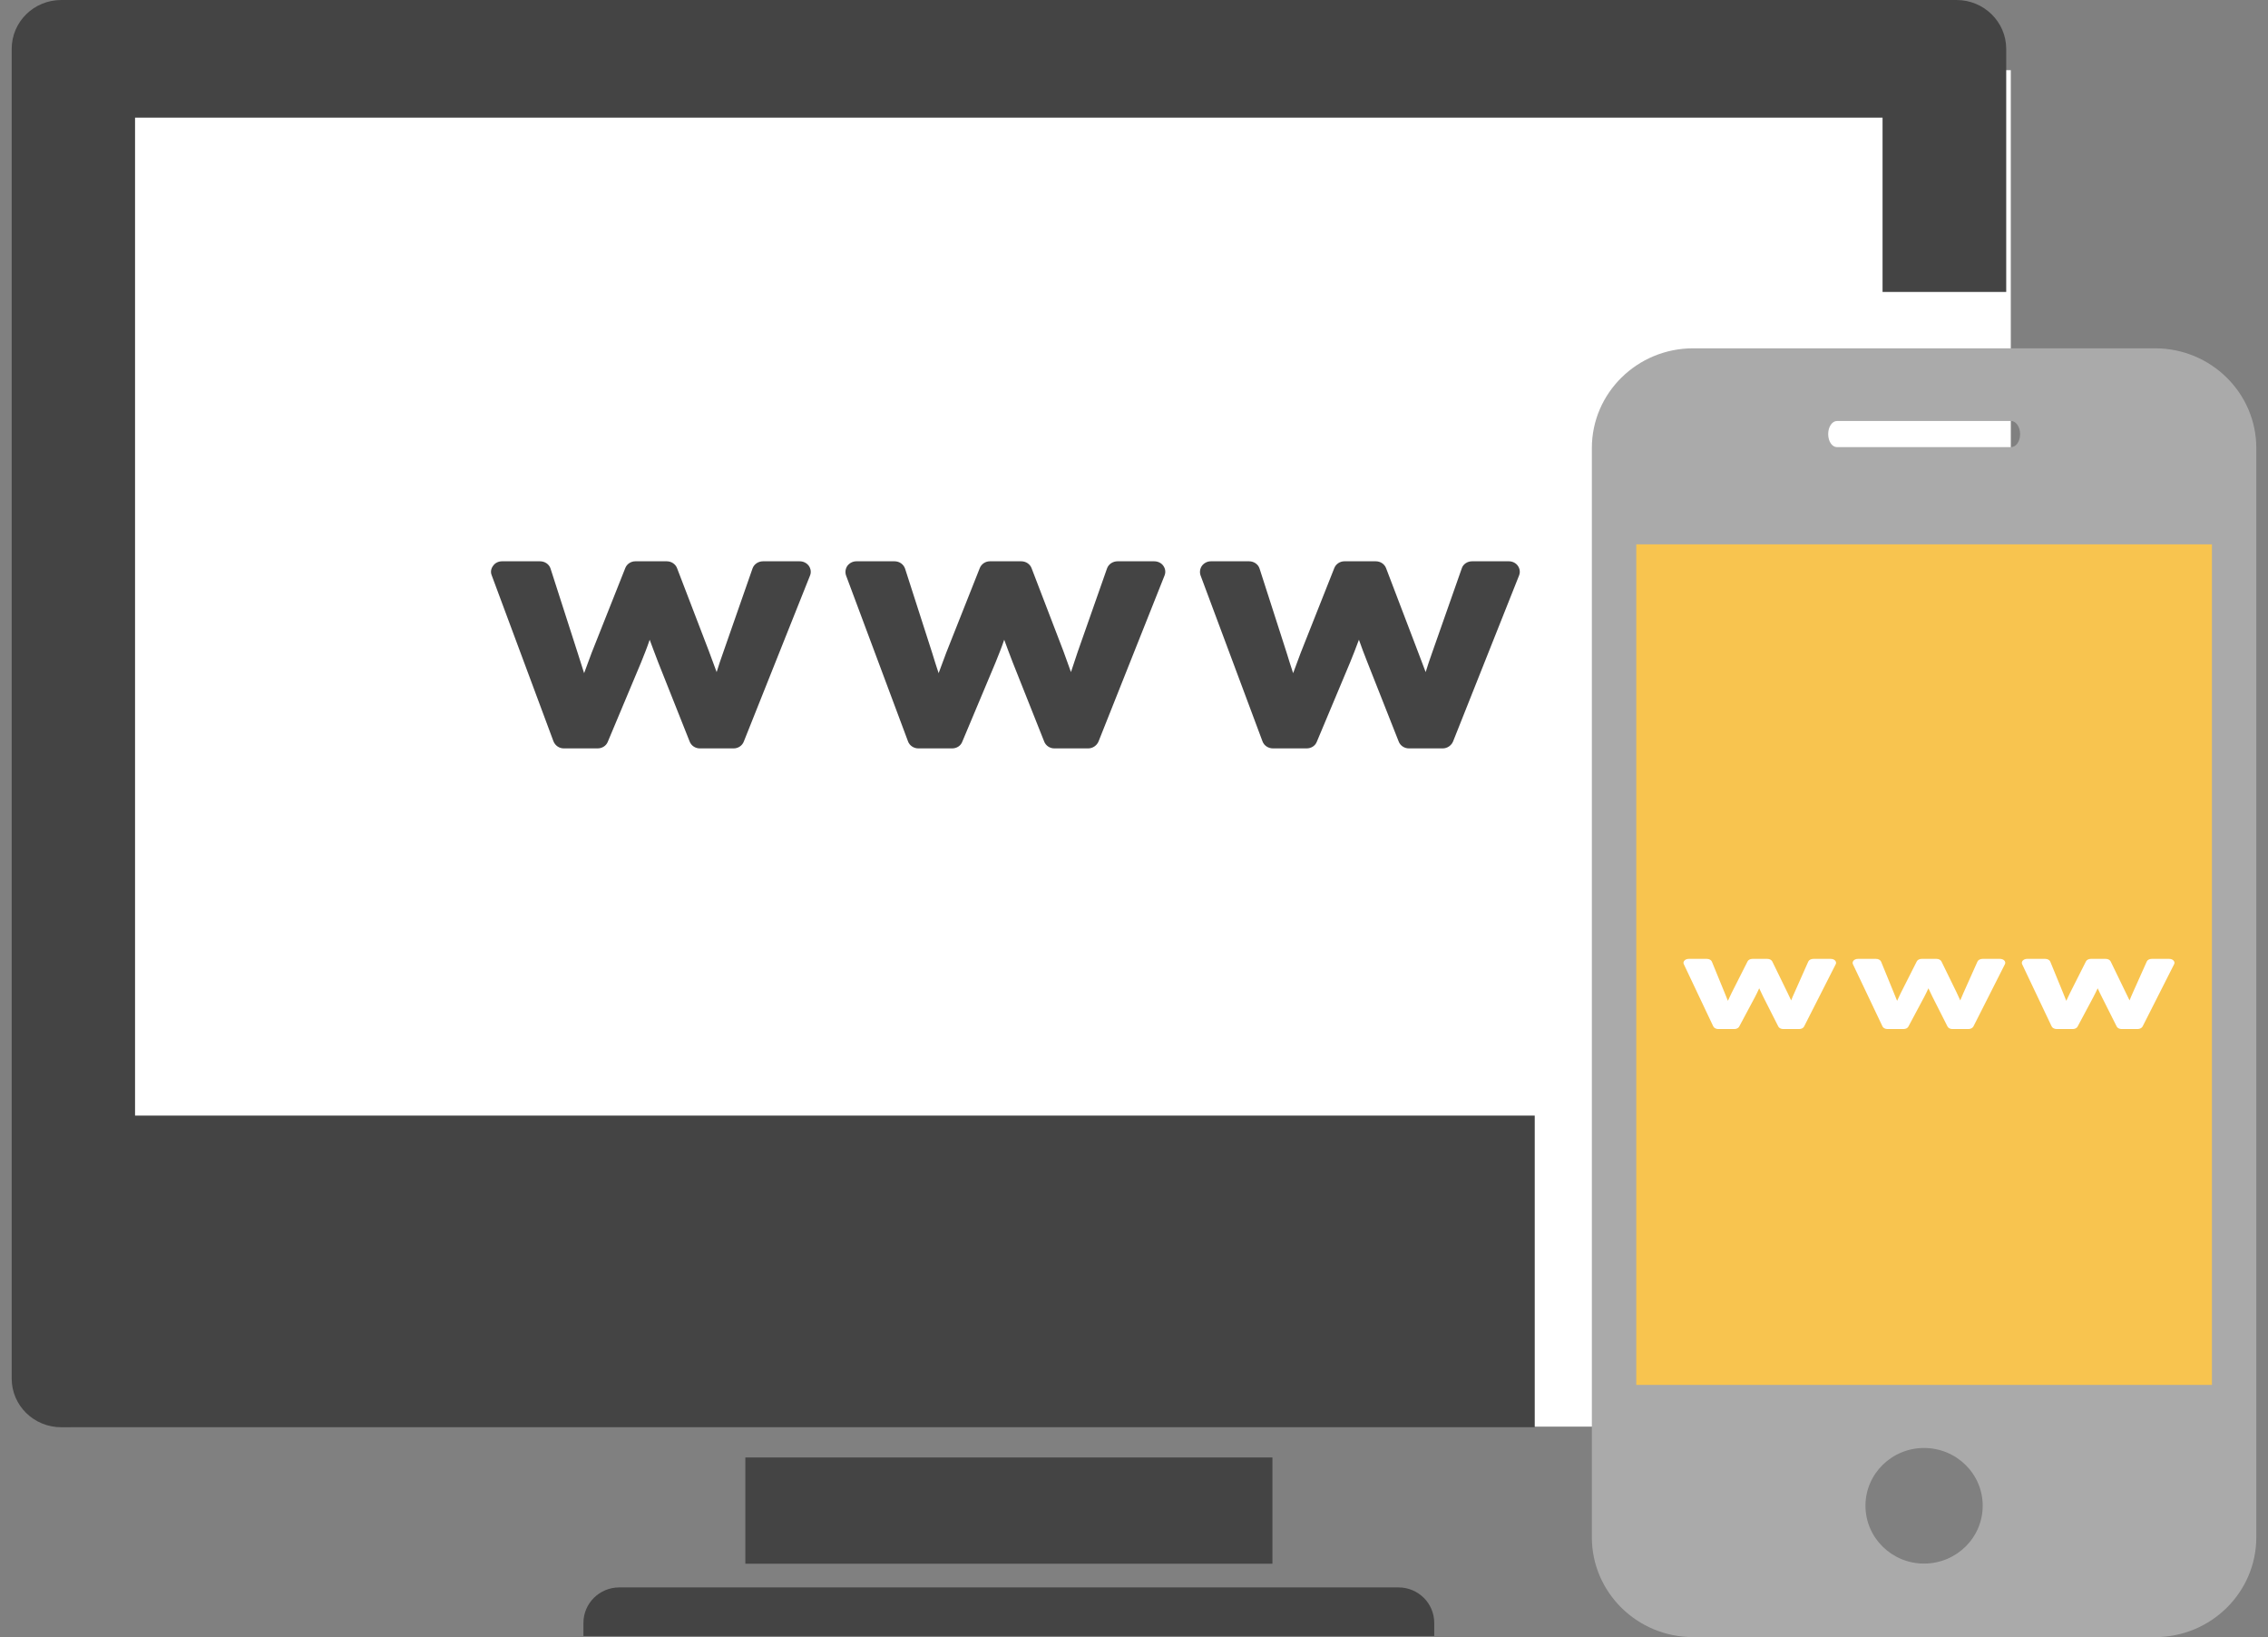 <?xml version="1.0" standalone="no"?>
<!-- Generator: Adobe Fireworks 10, Export SVG Extension by Aaron Beall (http://fireworks.abeall.com) . Version: 0.6.1  -->
<!DOCTYPE svg PUBLIC "-//W3C//DTD SVG 1.1//EN" "http://www.w3.org/Graphics/SVG/1.1/DTD/svg11.dtd">
<svg id="Untitled-%u9801%u9762%201" viewBox="0 0 97 70" style="background-color:#ffffff00" version="1.1"
	xmlns="http://www.w3.org/2000/svg" xmlns:xlink="http://www.w3.org/1999/xlink" xml:space="preserve"
	x="0px" y="0px" width="97px" height="70px"
>
	<rect x="0" y="0" width="97" height="70" fill="#808080" stroke="none"/>
	<rect x="3" y="3" width="83" height="58" fill="#ffffff"/>
	<rect x="69" y="20" width="26" height="40" fill="#f8c44f"/>
	<g>
		<g>
			<path d="M 31.878 62.319 L 31.878 66.862 L 54.42 66.862 L 54.42 62.319 L 31.878 62.319 Z" fill="#444444"/>
			<path d="M 59.812 67.875 L 26.486 67.875 C 25.639 67.875 24.953 68.556 24.953 69.392 L 24.953 69.954 L 61.341 69.954 L 61.341 69.392 C 61.341 68.556 60.659 67.875 59.812 67.875 Z" fill="#444444"/>
			<path d="M 65.639 47.7 L 5.776 47.7 L 5.776 5.03 L 80.515 5.03 L 80.515 12.483 L 85.804 12.483 L 85.804 2.092 C 85.804 0.934 84.848 0 83.677 0 L 2.624 0 C 1.444 0 0.5 0.934 0.5 2.092 L 0.5 58.945 C 0.5 60.095 1.444 61.027 2.624 61.027 L 65.639 61.027 L 65.639 47.7 Z" fill="#444444"/>
			<g>
				<path d="M 92.17 14.893 L 72.414 14.893 C 70.023 14.893 68.082 16.804 68.082 19.158 L 68.082 65.731 C 68.082 68.088 70.023 70 72.414 70 L 92.17 70 C 94.559 70 96.5 68.088 96.5 65.731 L 96.5 19.158 C 96.5 16.804 94.559 14.893 92.17 14.893 ZM 78.57 18 L 86.012 18 C 86.222 18 86.398 18.253 86.398 18.56 C 86.398 18.877 86.222 19.119 86.012 19.119 L 78.57 19.119 C 78.357 19.119 78.19 18.877 78.19 18.56 C 78.19 18.253 78.357 18 78.57 18 ZM 82.287 66.856 C 80.91 66.856 79.784 65.747 79.784 64.382 C 79.784 63.019 80.91 61.913 82.287 61.913 C 83.677 61.913 84.798 63.019 84.798 64.382 C 84.798 65.747 83.677 66.856 82.287 66.856 ZM 94.602 59.217 L 69.982 59.217 L 69.982 23.276 L 94.602 23.276 L 94.602 59.217 Z" fill="#aaaaaa"/>
			</g>
		</g>
		<path d="M 34.642 24.614 L 31.812 31.707 C 31.746 31.881 31.572 32 31.38 32 L 29.928 32 C 29.736 32 29.562 31.881 29.496 31.707 L 28.152 28.325 C 28.02 27.986 27.903 27.666 27.786 27.354 C 27.672 27.702 27.538 28.023 27.414 28.334 L 25.995 31.716 C 25.927 31.89 25.752 32 25.561 32 L 24.11 32 C 23.919 32 23.745 31.881 23.671 31.698 L 21.032 24.605 C 20.972 24.466 20.998 24.311 21.09 24.192 C 21.172 24.072 21.313 24 21.472 24 L 23.097 24 C 23.305 24 23.488 24.128 23.546 24.311 L 24.708 27.922 C 24.808 28.225 24.89 28.509 24.982 28.783 C 25.081 28.509 25.19 28.225 25.304 27.913 L 26.741 24.293 C 26.806 24.119 26.981 24 27.172 24 L 28.517 24 C 28.716 24 28.891 24.119 28.957 24.293 L 30.318 27.84 C 30.433 28.16 30.542 28.454 30.65 28.737 C 30.733 28.472 30.824 28.188 30.941 27.867 L 32.186 24.303 C 32.252 24.119 32.434 24 32.634 24 L 34.202 24 C 34.359 24 34.502 24.072 34.591 24.192 C 34.682 24.32 34.7 24.477 34.642 24.614 L 34.642 24.614 ZM 49.804 24.614 L 46.982 31.707 C 46.907 31.881 46.733 32 46.542 32 L 45.09 32 C 44.899 32 44.725 31.881 44.659 31.707 L 43.314 28.325 C 43.181 27.986 43.065 27.666 42.949 27.354 C 42.832 27.702 42.7 28.023 42.575 28.334 L 41.155 31.716 C 41.09 31.89 40.916 32 40.725 32 L 39.274 32 C 39.082 32 38.899 31.881 38.834 31.698 L 36.184 24.605 C 36.136 24.466 36.16 24.311 36.243 24.192 C 36.335 24.072 36.476 24 36.626 24 L 38.26 24 C 38.469 24 38.643 24.128 38.708 24.311 L 39.87 27.922 C 39.961 28.225 40.053 28.509 40.144 28.783 C 40.245 28.509 40.35 28.225 40.468 27.913 L 41.903 24.293 C 41.97 24.119 42.144 24 42.335 24 L 43.679 24 C 43.878 24 44.053 24.119 44.119 24.293 L 45.48 27.84 C 45.596 28.16 45.704 28.454 45.804 28.737 C 45.895 28.472 45.986 28.188 46.094 27.867 L 47.347 24.303 C 47.414 24.119 47.596 24 47.796 24 L 49.364 24 C 49.522 24 49.671 24.072 49.754 24.192 C 49.846 24.32 49.862 24.477 49.804 24.614 L 49.804 24.614 ZM 64.966 24.614 L 62.145 31.707 C 62.07 31.881 61.895 32 61.705 32 L 60.258 32 C 60.062 32 59.887 31.881 59.821 31.707 L 58.485 28.325 C 58.352 27.986 58.227 27.666 58.12 27.354 C 57.995 27.702 57.862 28.023 57.738 28.334 L 56.319 31.716 C 56.252 31.89 56.078 32 55.887 32 L 54.443 32 C 54.244 32 54.061 31.881 53.995 31.698 L 51.347 24.605 C 51.298 24.466 51.322 24.311 51.406 24.192 C 51.497 24.072 51.638 24 51.787 24 L 53.422 24 C 53.63 24 53.812 24.128 53.87 24.311 L 55.032 27.922 C 55.124 28.225 55.215 28.509 55.306 28.783 C 55.406 28.509 55.514 28.225 55.63 27.913 L 57.065 24.293 C 57.132 24.119 57.306 24 57.497 24 L 58.842 24 C 59.041 24 59.215 24.119 59.281 24.293 L 60.634 27.84 C 60.759 28.16 60.867 28.454 60.974 28.737 C 61.057 28.472 61.149 28.188 61.265 27.867 L 62.518 24.303 C 62.576 24.119 62.759 24 62.958 24 L 64.534 24 C 64.684 24 64.834 24.072 64.916 24.192 C 65.008 24.32 65.024 24.477 64.966 24.614 L 64.966 24.614 ZM 64.966 24.614 L 64.966 24.614 Z" fill="#444444"/>
		<path d="M 78.511 41.23 L 77.16 43.89 C 77.129 43.955 77.046 44 76.954 44 L 76.261 44 C 76.17 44 76.086 43.955 76.055 43.89 L 75.413 42.622 C 75.35 42.495 75.295 42.374 75.239 42.258 C 75.184 42.388 75.12 42.509 75.061 42.626 L 74.384 43.894 C 74.351 43.959 74.268 44 74.177 44 L 73.484 44 C 73.393 44 73.31 43.955 73.275 43.887 L 72.015 41.227 C 71.987 41.175 71.999 41.117 72.043 41.072 C 72.082 41.027 72.149 41 72.225 41 L 73.001 41 C 73.1 41 73.187 41.048 73.215 41.117 L 73.77 42.471 C 73.817 42.584 73.857 42.691 73.9 42.794 C 73.948 42.691 74 42.584 74.054 42.467 L 74.74 41.11 C 74.771 41.045 74.854 41 74.945 41 L 75.588 41 C 75.683 41 75.766 41.045 75.798 41.11 L 76.447 42.44 C 76.502 42.56 76.554 42.67 76.606 42.776 C 76.645 42.677 76.689 42.57 76.745 42.45 L 77.339 41.113 C 77.37 41.045 77.457 41 77.553 41 L 78.301 41 C 78.376 41 78.444 41.027 78.487 41.072 C 78.53 41.12 78.539 41.179 78.511 41.23 L 78.511 41.23 ZM 85.747 41.23 L 84.401 43.89 C 84.365 43.955 84.282 44 84.191 44 L 83.497 44 C 83.406 44 83.323 43.955 83.292 43.89 L 82.65 42.622 C 82.587 42.495 82.531 42.374 82.476 42.258 C 82.42 42.388 82.357 42.509 82.297 42.626 L 81.62 43.894 C 81.588 43.959 81.505 44 81.414 44 L 80.721 44 C 80.63 44 80.543 43.955 80.512 43.887 L 79.247 41.227 C 79.224 41.175 79.236 41.117 79.275 41.072 C 79.319 41.027 79.386 41 79.458 41 L 80.238 41 C 80.337 41 80.421 41.048 80.452 41.117 L 81.006 42.471 C 81.05 42.584 81.093 42.691 81.137 42.794 C 81.185 42.691 81.235 42.584 81.291 42.467 L 81.977 41.11 C 82.008 41.045 82.091 41 82.183 41 L 82.824 41 C 82.919 41 83.002 41.045 83.034 41.11 L 83.684 42.44 C 83.739 42.56 83.791 42.67 83.838 42.776 C 83.882 42.677 83.925 42.57 83.977 42.45 L 84.575 41.113 C 84.607 41.045 84.694 41 84.789 41 L 85.537 41 C 85.612 41 85.684 41.027 85.724 41.072 C 85.767 41.12 85.775 41.179 85.747 41.23 L 85.747 41.23 ZM 92.984 41.23 L 91.637 43.89 C 91.602 43.955 91.518 44 91.427 44 L 90.737 44 C 90.643 44 90.56 43.955 90.528 43.89 L 89.891 42.622 C 89.827 42.495 89.767 42.374 89.716 42.258 C 89.657 42.388 89.593 42.509 89.534 42.626 L 88.857 43.894 C 88.825 43.959 88.742 44 88.651 44 L 87.962 44 C 87.867 44 87.779 43.955 87.747 43.887 L 86.484 41.227 C 86.46 41.175 86.472 41.117 86.512 41.072 C 86.555 41.027 86.623 41 86.694 41 L 87.474 41 C 87.573 41 87.66 41.048 87.688 41.117 L 88.243 42.471 C 88.286 42.584 88.33 42.691 88.373 42.794 C 88.421 42.691 88.472 42.584 88.528 42.467 L 89.213 41.11 C 89.245 41.045 89.328 41 89.419 41 L 90.061 41 C 90.156 41 90.239 41.045 90.271 41.11 L 90.916 42.44 C 90.976 42.56 91.027 42.67 91.079 42.776 C 91.118 42.677 91.162 42.57 91.217 42.45 L 91.815 41.113 C 91.843 41.045 91.93 41 92.025 41 L 92.778 41 C 92.849 41 92.921 41.027 92.96 41.072 C 93.004 41.12 93.012 41.179 92.984 41.23 L 92.984 41.23 ZM 92.984 41.23 L 92.984 41.23 Z" fill="#ffffff"/>
	</g>
</svg>